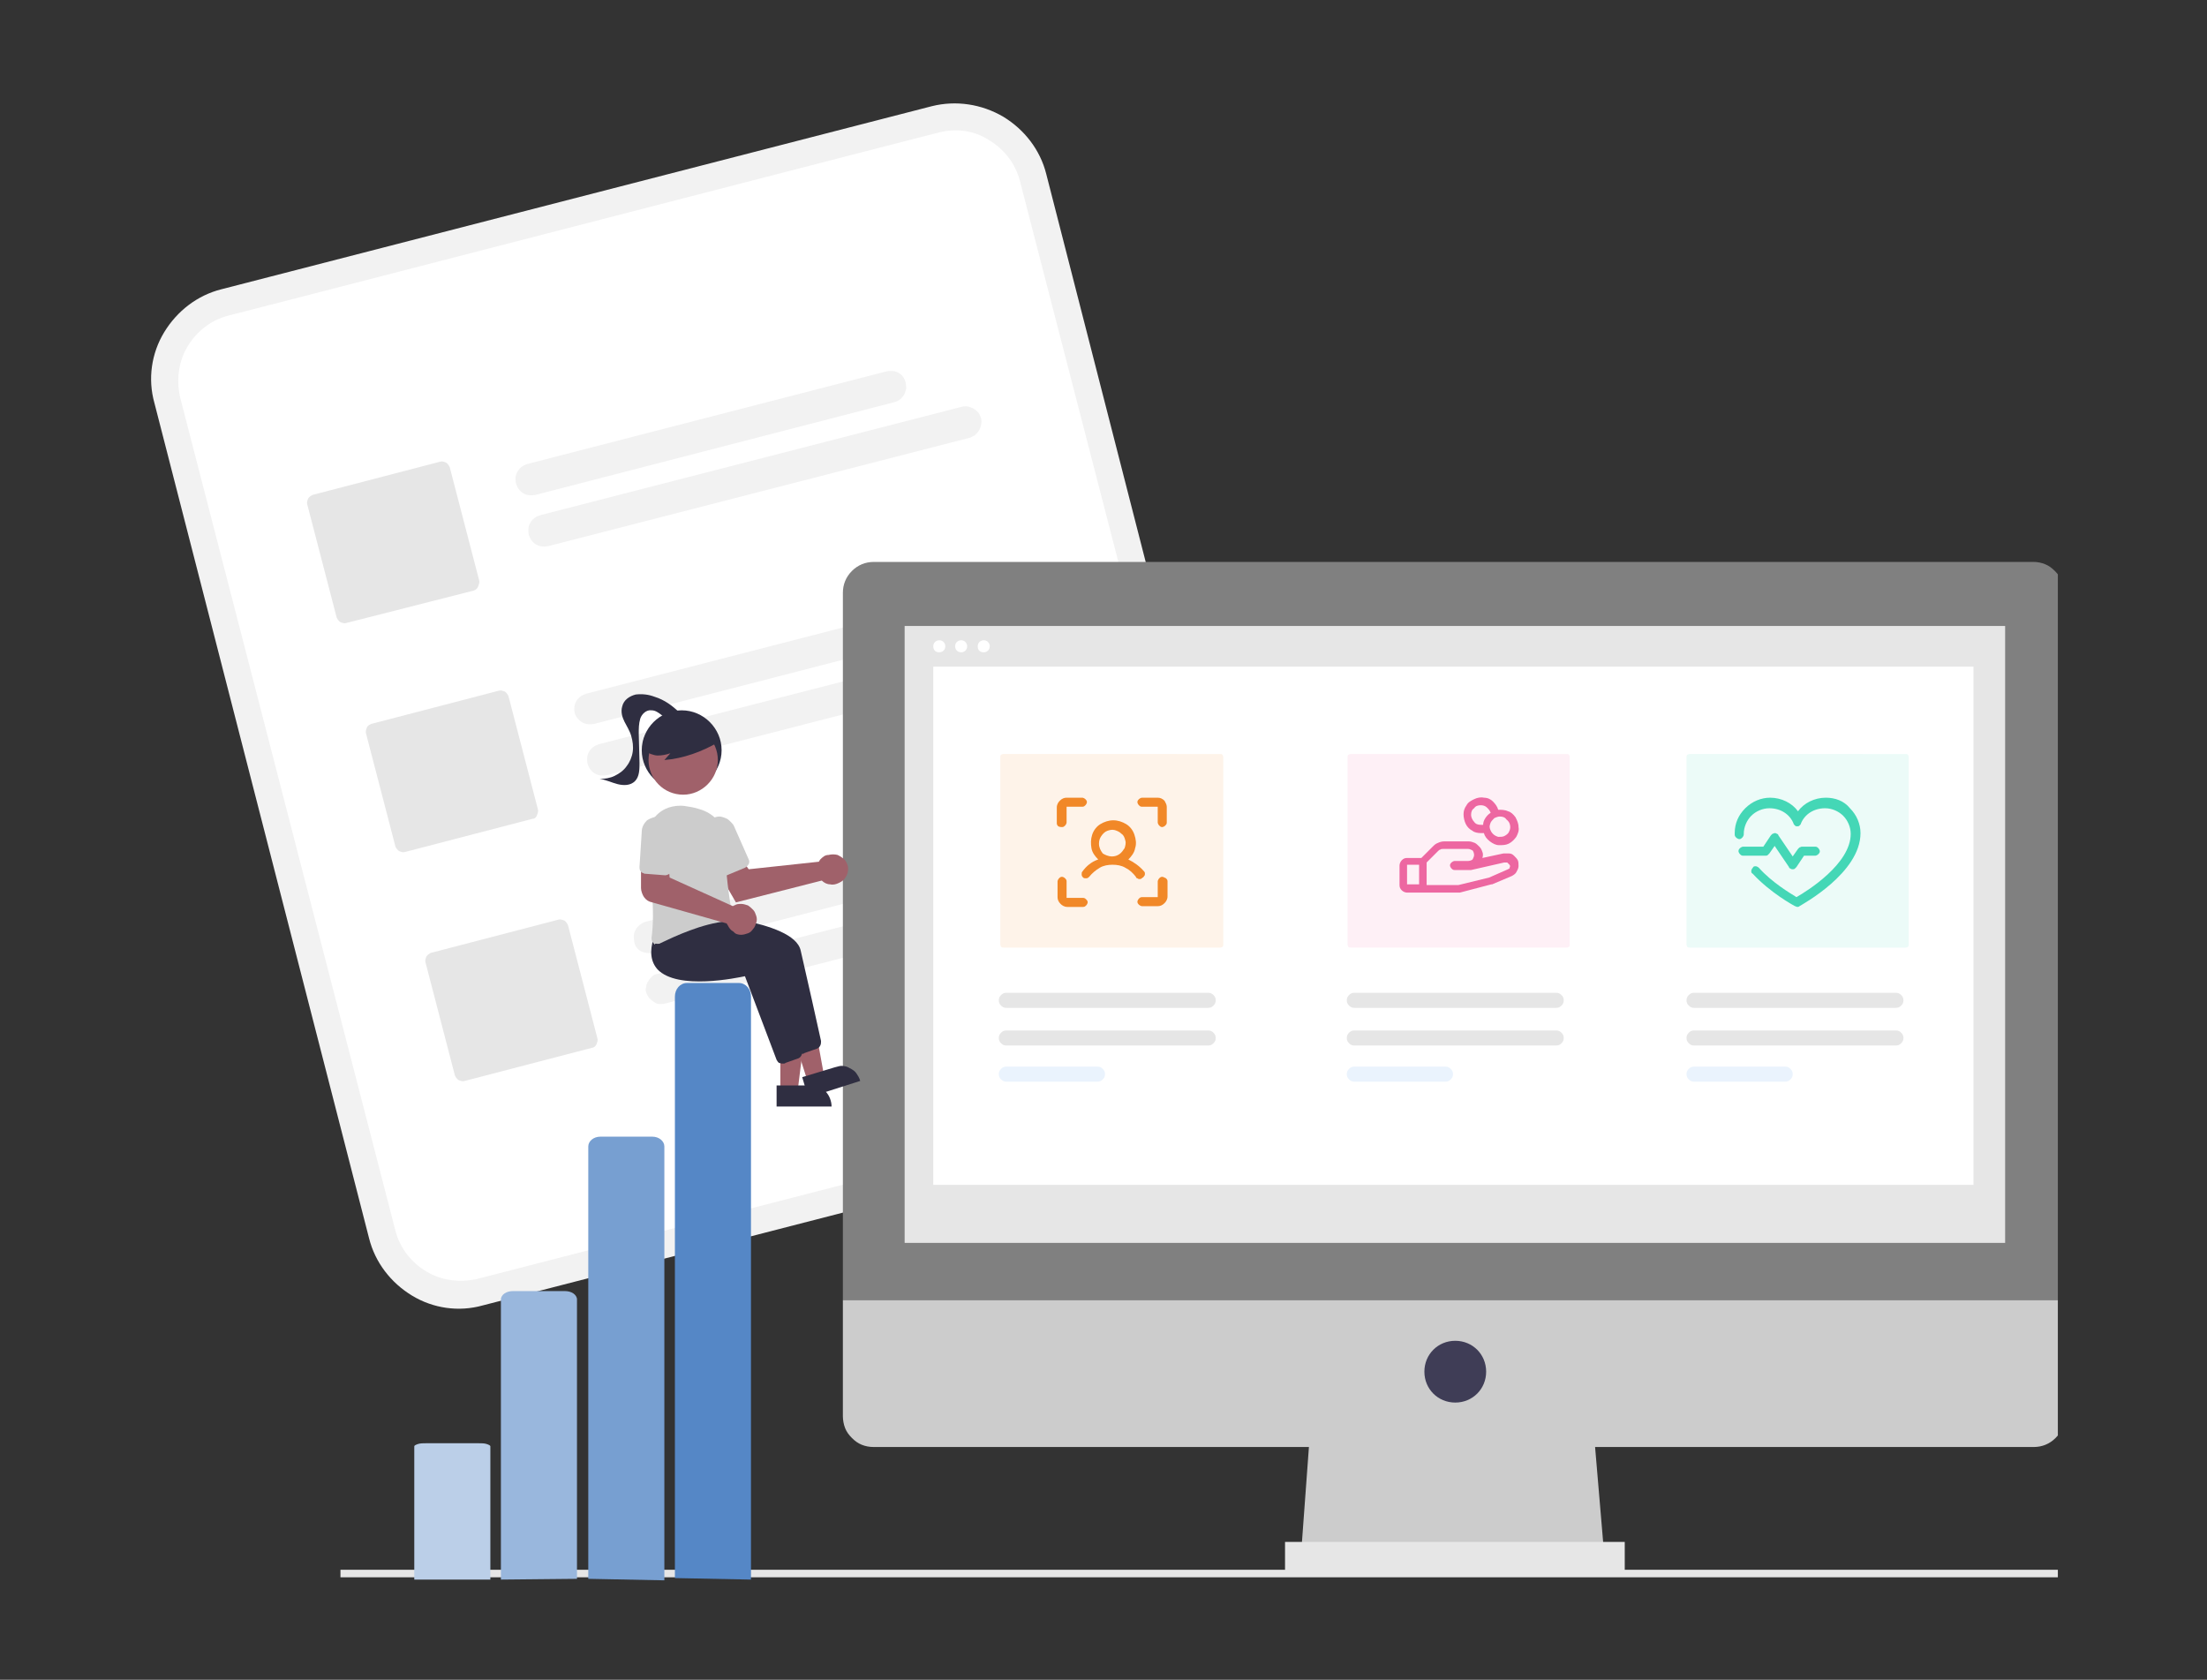 <?xml version="1.0" encoding="utf-8"?>
<!-- Generator: Adobe Illustrator 28.0.0, SVG Export Plug-In . SVG Version: 6.00 Build 0)  -->
<svg version="1.1" id="Calque_1" xmlns="http://www.w3.org/2000/svg" xmlns:xlink="http://www.w3.org/1999/xlink" x="0px" y="0px"
	 viewBox="0 0 293 223" style="enable-background:new 0 0 293 223;" xml:space="preserve">
<rect x="0" y="0" width="293" height="223" fill="#333333" stroke="none"/>
<style type="text/css">
	.st0{clip-path:url(#SVGID_00000090974853123000483170000015641247558168219523_);}
	.st1{fill:#F2F2F2;}
	.st2{fill:#FFFFFF;}
	.st3{fill:#E6E6E6;}
	.st4{display:none;}
	.st5{display:inline;fill:#F2F2F2;}
	.st6{display:inline;fill:#E6E6E6;}
	.st7{display:inline;fill:#FFFFFF;}
	.st8{display:inline;fill:#CCCCCC;}
	.st9{display:inline;fill:#F18828;}
	.st10{display:inline;fill:#A0616A;}
	.st11{display:inline;fill:#3F3D56;}
	.st12{display:inline;fill:#2F2E41;}
	.st13{display:inline;fill:#FFB8B8;}
	.st14{fill:#CCCCCC;}
	.st15{fill:#808080;}
	.st16{fill:#3F3D56;}
	.st17{fill:#EAF3FD;}
	.st18{fill:#FEF3E9;}
	.st19{fill:#F18828;}
	.st20{fill:#FEF0F6;}
	.st21{fill:#ED67A1;}
	.st22{fill:#ECFBF8;}
	.st23{fill:#44D7B6;}
	.st24{fill:#BBCFE8;}
	.st25{fill:#99B7DD;}
	.st26{fill:#5587C6;}
	.st27{fill:#779FD1;}
	.st28{fill:#2F2E41;}
	.st29{fill:#A0616A;}
</style>
<g>
	<defs>
		<rect id="SVGID_1_" x="20.1" y="13.7" width="253.1" height="196.1"/>
	</defs>
	<clipPath id="SVGID_00000156545874564546747660000005597404354810107579_">
		<use xlink:href="#SVGID_1_"  style="overflow:visible;"/>
	</clipPath>
	<g style="clip-path:url(#SVGID_00000156545874564546747660000005597404354810107579_);">
		<g>
			<path class="st1" d="M123.7,14.1l-6.6,1.7L36,36.7l-6.6,1.7c-3.2,0.8-5.9,2.9-7.6,5.7c-1.7,2.8-2.2,6.2-1.3,9.4L49,164.4
				c0.8,3.2,2.9,5.9,5.7,7.6c2.8,1.7,6.2,2.2,9.4,1.3l0,0l94.3-24.3l0,0c3.2-0.8,5.9-2.9,7.6-5.7c1.7-2.8,2.2-6.2,1.3-9.4
				L138.9,23.1c-0.8-3.2-2.9-5.9-5.7-7.6C130.3,13.8,126.9,13.3,123.7,14.1z"/>
			<path class="st2" d="M124.6,17.6l-7.8,2L38.1,39.9l-7.8,2C28,42.5,26.1,44,24.9,46c-1.2,2-1.5,4.4-1,6.7l28.6,110.7
				c0.6,2.3,2.1,4.2,4.1,5.4c2,1.2,4.4,1.5,6.7,1l0,0l94.3-24.3l0,0c2.3-0.6,4.2-2.1,5.4-4.1c1.2-2,1.5-4.4,1-6.7L135.4,24
				c-0.6-2.3-2.1-4.2-4.1-5.4C129.3,17.3,126.9,17,124.6,17.6z"/>
			<path class="st1" d="M118.7,53.4L71.1,65.7c-0.5,0.1-1.1,0.1-1.6-0.2c-0.5-0.3-0.8-0.7-1-1.3c-0.1-0.5-0.1-1.1,0.2-1.6
				c0.3-0.5,0.7-0.8,1.3-1l47.7-12.3c0.5-0.1,1.1-0.1,1.6,0.2c0.4,0.2,0.6,0.5,0.8,0.9c0.2,0.4,0.2,0.8,0.2,1.2
				c-0.1,0.4-0.2,0.8-0.5,1.1C119.5,53.1,119.1,53.3,118.7,53.4z M128.8,58.1l-56,14.4c-0.5,0.1-1.1,0.1-1.6-0.2
				c-0.5-0.3-0.8-0.7-1-1.3c-0.1-0.5-0.1-1.1,0.2-1.6c0.3-0.5,0.7-0.8,1.3-1l56-14.4c0.4-0.1,0.8-0.1,1.2,0.1c0.4,0.1,0.7,0.4,1,0.7
				c0.2,0.3,0.4,0.7,0.4,1.1c0,0.4-0.1,0.8-0.3,1.2c-0.1,0.2-0.3,0.4-0.5,0.6C129.3,57.9,129,58,128.8,58.1z M126.6,83.8L78.9,96.1
				c-0.5,0.1-1.1,0.1-1.6-0.2c-0.2-0.1-0.4-0.3-0.6-0.5c-0.2-0.2-0.3-0.5-0.4-0.7c-0.1-0.5-0.1-1.1,0.2-1.6c0.3-0.5,0.7-0.8,1.3-1
				l47.7-12.3c0.5-0.1,1.1-0.1,1.6,0.2c0.2,0.1,0.4,0.3,0.6,0.5c0.2,0.2,0.3,0.5,0.4,0.7c0.1,0.5,0.1,1.1-0.2,1.6
				C127.6,83.3,127.1,83.7,126.6,83.8z M136.6,88.5l-56,14.4c-0.5,0.1-1.1,0.1-1.6-0.2c-0.5-0.3-0.8-0.7-1-1.3
				c-0.1-0.5-0.1-1.1,0.2-1.6c0.3-0.5,0.7-0.8,1.3-1l56-14.4c0.3-0.1,0.5-0.1,0.8,0c0.3,0,0.5,0.1,0.8,0.3c0.2,0.1,0.4,0.3,0.6,0.5
				c0.2,0.2,0.3,0.5,0.4,0.7c0.1,0.5,0.1,1.1-0.2,1.6C137.6,88,137.1,88.3,136.6,88.5z M134.4,114.2l-47.7,12.3
				c-0.5,0.1-1.1,0-1.6-0.2c-0.5-0.3-0.8-0.7-0.9-1.3s-0.1-1.1,0.2-1.6c0.3-0.5,0.7-0.8,1.2-1l47.7-12.3c0.3-0.1,0.5-0.1,0.8,0
				c0.3,0,0.5,0.1,0.8,0.3c0.2,0.1,0.4,0.3,0.6,0.5c0.2,0.2,0.3,0.5,0.4,0.7c0.1,0.3,0.1,0.5,0,0.8c0,0.3-0.1,0.5-0.3,0.8
				c-0.1,0.2-0.3,0.4-0.5,0.6C134.9,114,134.7,114.1,134.4,114.2z M144.4,118.8l-56,14.4c-0.3,0.1-0.5,0.1-0.8,0.1
				c-0.3,0-0.5-0.1-0.8-0.3c-0.2-0.1-0.4-0.3-0.6-0.5c-0.2-0.2-0.3-0.5-0.4-0.7c-0.1-0.3-0.1-0.5,0-0.8c0-0.3,0.1-0.5,0.3-0.8
				c0.1-0.2,0.3-0.4,0.5-0.6c0.2-0.2,0.5-0.3,0.7-0.3l56-14.4c0.5-0.1,1.1-0.1,1.6,0.2c0.5,0.3,0.8,0.7,1,1.3c0.1,0.3,0.1,0.5,0,0.8
				c0,0.3-0.1,0.5-0.3,0.8c-0.1,0.2-0.3,0.4-0.5,0.6C145,118.7,144.7,118.8,144.4,118.8z"/>
			<path class="st3" d="M62.9,78.4L46,82.7c-0.3,0.1-0.5,0-0.8-0.1c-0.2-0.1-0.4-0.4-0.5-0.6l-3.9-15c-0.1-0.3,0-0.5,0.1-0.8
				c0.1-0.2,0.4-0.4,0.6-0.5l16.9-4.4c0.3-0.1,0.5,0,0.8,0.1c0.2,0.1,0.4,0.4,0.5,0.6l3.9,15c0.1,0.3,0,0.5-0.1,0.8
				C63.4,78.1,63.2,78.3,62.9,78.4z M70.7,108.7l-16.9,4.4c-0.3,0.1-0.5,0-0.8-0.1c-0.2-0.1-0.4-0.4-0.5-0.6l-3.9-15
				c-0.1-0.3,0-0.5,0.1-0.8s0.4-0.4,0.6-0.5l16.9-4.4c0.3-0.1,0.5,0,0.8,0.1c0.2,0.1,0.4,0.4,0.5,0.6l3.9,15c0.1,0.3,0,0.5-0.1,0.8
				C71.2,108.5,71,108.7,70.7,108.7z M78.6,139.1l-16.9,4.4c-0.3,0.1-0.5,0-0.8-0.1c-0.2-0.1-0.4-0.4-0.5-0.6l-3.9-15
				c-0.1-0.3,0-0.5,0.1-0.8c0.1-0.2,0.4-0.4,0.6-0.5l16.9-4.4c0.3-0.1,0.5,0,0.8,0.1c0.2,0.1,0.4,0.4,0.5,0.6l3.9,15
				c0.1,0.3,0,0.5-0.1,0.8C79.1,138.9,78.8,139.1,78.6,139.1z"/>
		</g>
		<g class="st4">
			<path class="st5" d="M234.2,82.2c-1,11-3.8,22.6-8.3,33.8c-5.5,13.9-13.1,26.1-21.8,35.3l-0.5-0.4c8.7-9.2,16.2-21.3,21.7-35.1
				c5-12.5,7.9-25.4,8.6-37.5l0.6,0.1C234.4,79.6,234.3,80.9,234.2,82.2z M238.2,146.1c-12.3,19.6-27.2,33.5-42,39.3l-0.3-0.5
				c14.7-5.8,29.5-19.7,41.7-39.1L238.2,146.1z"/>
			<path class="st5" d="M233.9,95.9c-1,11-3.8,22.6-8.3,33.8c-5.5,13.9-13.1,26.1-21.8,35.3l-0.5-0.4c8.7-9.2,16.2-21.3,21.7-35.1
				c5-12.5,7.9-25.4,8.6-37.5l0.6,0.1C234.1,93.3,234,94.6,233.9,95.9z"/>
			<path class="st6" d="M95.9,124.1h-8.1c-0.3,0-0.5-0.1-0.7-0.2c-0.2-0.2-0.3-0.4-0.4-0.6c0-0.2,0-0.3,0-0.5
				c0.8-3.4,0.7-6.9-0.1-10.3c-0.1-0.2,0-0.5,0-0.7c0.1-0.2,0.2-0.4,0.4-0.5c4.1-3,7.4-2.9,9.7,0.3c0.1,0.1,0.2,0.3,0.2,0.5
				c0.6,3.7,0.6,7.4,0.1,11.1c0,0.3-0.2,0.5-0.4,0.7C96.5,124,96.2,124.1,95.9,124.1z"/>
			<path class="st7" d="M93.4,116.1h-2.8c-0.2,0-0.3-0.1-0.4-0.2c-0.1-0.1-0.2-0.3-0.2-0.4c0-0.2,0.1-0.3,0.2-0.4
				c0.1-0.1,0.3-0.2,0.4-0.2h2.8c0.1,0,0.2,0,0.2,0c0.1,0,0.1,0.1,0.2,0.1c0.1,0.1,0.1,0.1,0.1,0.2c0,0.1,0,0.1,0,0.2
				c0,0.2-0.1,0.3-0.2,0.4C93.7,116,93.6,116.1,93.4,116.1z M93.4,118.1h-2.8c-0.1,0-0.2,0-0.2,0c-0.1,0-0.1-0.1-0.2-0.1
				s-0.1-0.1-0.1-0.2c0-0.1,0-0.1,0-0.2c0-0.1,0-0.2,0-0.2s0.1-0.1,0.1-0.2c0.1-0.1,0.1-0.1,0.2-0.1c0.1,0,0.1,0,0.2,0h2.8
				c0.1,0,0.2,0,0.3,0.1c0.1,0.1,0.2,0.2,0.2,0.3c0,0.1,0.1,0.2,0,0.3c0,0.1-0.1,0.2-0.2,0.3c-0.1,0.1-0.1,0.1-0.2,0.1
				S93.5,118.1,93.4,118.1z M93.4,120.1h-2.8c-0.1,0-0.2,0-0.2,0c-0.1,0-0.1-0.1-0.2-0.1c-0.1-0.1-0.1-0.1-0.1-0.2s0-0.1,0-0.2
				c0-0.1,0-0.2,0-0.2c0-0.1,0.1-0.1,0.1-0.2c0.1-0.1,0.1-0.1,0.2-0.1c0.1,0,0.1,0,0.2,0h2.8c0.1,0,0.2,0,0.2,0s0.1,0.1,0.2,0.1
				c0.1,0.1,0.1,0.1,0.1,0.2c0,0.1,0,0.1,0,0.2c0,0.2-0.1,0.3-0.2,0.4C93.7,120.1,93.6,120.1,93.4,120.1z"/>
			<path class="st6" d="M242.5,160.1h-8.1c-0.2,0-0.3,0-0.5-0.1c-0.2-0.1-0.3-0.2-0.4-0.3c-0.1-0.1-0.2-0.3-0.2-0.4
				c0-0.2,0-0.3,0-0.5c0.8-3.4,0.7-6.9-0.1-10.3c-0.1-0.2,0-0.5,0-0.7s0.2-0.4,0.4-0.5c4.1-3,7.4-2.9,9.7,0.3
				c0.1,0.1,0.2,0.3,0.2,0.5c0.6,3.7,0.6,7.4,0.1,11.1c0,0.3-0.2,0.5-0.4,0.7C243,160,242.7,160.1,242.5,160.1z"/>
			<path class="st7" d="M240,152.1h-2.8c-0.2,0-0.3-0.1-0.4-0.2c-0.1-0.1-0.2-0.3-0.2-0.4s0.1-0.3,0.2-0.4c0.1-0.1,0.3-0.2,0.4-0.2
				h2.8c0.2,0,0.3,0.1,0.4,0.2c0.1,0.1,0.2,0.3,0.2,0.4c0,0.2-0.1,0.3-0.2,0.4C240.3,152,240.1,152.1,240,152.1z M240,154.1h-2.8
				c-0.2,0-0.3-0.1-0.4-0.2c-0.1-0.1-0.2-0.3-0.2-0.4s0.1-0.3,0.2-0.4c0.1-0.1,0.3-0.2,0.4-0.2h2.8c0.2,0,0.3,0.1,0.4,0.2
				c0.1,0.1,0.2,0.3,0.2,0.4s-0.1,0.3-0.2,0.4C240.3,154,240.1,154.1,240,154.1z M240,156.1h-2.8c-0.1,0-0.2,0-0.3-0.1
				c-0.1-0.1-0.2-0.2-0.2-0.3c0-0.1-0.1-0.2,0-0.3c0-0.1,0.1-0.2,0.2-0.3c0.1-0.1,0.3-0.2,0.4-0.2h2.8c0.2,0,0.3,0.1,0.4,0.2
				c0.1,0.1,0.2,0.3,0.2,0.4s-0.1,0.3-0.2,0.4C240.3,156,240.1,156.1,240,156.1z"/>
			<path class="st8" d="M273,209.4c0,0.1,0,0.2-0.1,0.2c0,0-0.1,0.1-0.1,0.1c0,0-0.1,0-0.1,0H80.9c0,0-0.1,0-0.1,0
				c0,0-0.1,0-0.1-0.1c0,0-0.1-0.1-0.1-0.1c0,0,0-0.1,0-0.1c0-0.1,0-0.2,0.1-0.2c0.1-0.1,0.1-0.1,0.2-0.1h191.7c0,0,0.1,0,0.1,0
				c0,0,0.1,0,0.1,0.1C272.9,209.3,273,209.4,273,209.4z"/>
			<path class="st5" d="M131.2,191l-0.5-7c-3.3-1.6-6.9-2.5-10.6-2.4c5.2,4,4.8,12,8.4,17.5c1.1,1.7,2.6,3.1,4.4,4.2
				c1.8,1,3.7,1.7,5.8,1.9l4.3,2.5c0.5-3.3,0.3-6.6-0.6-9.8c-0.9-3.2-2.5-6.1-4.7-8.6c-1.2-1.4-2.6-2.6-4.2-3.7
				C132.5,188.3,131.2,191,131.2,191z M222.4,192l0.5-7c3.3-1.6,6.9-2.5,10.6-2.4c-5.2,4-4.8,12-8.4,17.5c-1.1,1.7-2.6,3.1-4.4,4.2
				c-1.8,1-3.7,1.7-5.8,1.9l-4.3,2.5c-0.5-3.3-0.3-6.6,0.6-9.8c0.9-3.2,2.5-6.1,4.7-8.6c1.2-1.4,2.6-2.6,4.1-3.6
				C221.1,189.3,222.4,192,222.4,192z"/>
			<path class="st9" d="M174.5,113.1c2.7,0,4.8-2.2,4.8-4.8c0-2.7-2.2-4.8-4.8-4.8c-2.7,0-4.8,2.2-4.8,4.8
				C169.7,110.9,171.9,113.1,174.5,113.1z"/>
			<path class="st7" d="M177,106.2c-0.1-0.1-0.2-0.1-0.3-0.1s-0.2,0-0.3,0.1c-1,0.8-1.9,1.8-2.7,2.8l-0.6-1.1
				c-0.2-0.4-0.9-0.1-0.7,0.4l0.9,1.7c0,0.1,0.1,0.1,0.1,0.1c0.1,0,0.1,0.1,0.2,0.1c0.1,0,0.1,0,0.2-0.1c0.1,0,0.1-0.1,0.1-0.1
				c0.8-1.2,1.9-2.3,3-3.2c0.1-0.1,0.1-0.2,0.1-0.3C177.1,106.4,177.1,106.3,177,106.2z"/>
			<path class="st10" d="M153,121.9l-7.3-11.4l8.4-4.5l2.2,8.7l15.6,8.4c0.6-0.2,1.3-0.3,1.9-0.1c0.6,0.2,1.2,0.5,1.7,1
				c0.4,0.5,0.8,1.1,0.9,1.7c0.1,0.6,0,1.3-0.2,1.9c-0.3,0.6-0.7,1.1-1.2,1.5c-0.5,0.4-1.2,0.6-1.8,0.6c-0.7,0-1.3-0.2-1.8-0.5
				c-0.6-0.3-1-0.8-1.3-1.4L153,121.9z"/>
			<path class="st11" d="M140.4,96.8c-2.3,3.4,5.8,15.5,5.8,15.5c0.4-0.9,4.2,8.7,4.8,8.1c1.8-1.6,4.6-6.1,6.2-6.3
				c0.9-0.1-2.1-6.5-2.1-6.5s-1.4-3.7-3.2-8.5c-0.5-1.4-1.3-2.6-2.4-3.5c-1.1-1-2.4-1.6-3.8-1.9C145.7,93.8,142.7,93.5,140.4,96.8z"
				/>
			<path class="st10" d="M140.5,206h3.4l1.6-13.3h-5.1L140.5,206z"/>
			<path class="st12" d="M139.6,204.9h1l3.8-1.5l2,1.5l0,0c1.1,0,2.2,0.5,3.1,1.3c0.8,0.8,1.3,1.9,1.3,3.1v0.1l-11.1,0V204.9z"/>
			<path class="st10" d="M156.5,206h3.4l1.6-13.3h-5.1L156.5,206z"/>
			<path class="st12" d="M155.7,204.9h1l3.8-1.5l2,1.5l0,0c1.1,0,2.2,0.5,3.1,1.3s1.3,1.9,1.3,3.1v0.1h-11.1V204.9z M158,133.2
				l-22.4,0.6c-4.3,2.3-4.3,7.3-2.9,13.3c0,0-0.5,3.5,0.5,4.5c0.9,0.9,1.4,0.9,0.9,2.6c-0.5,1.6,2,4.3,1.7,4.6c-0.3,0.3-1,2-1,2
				l2.4,13.4c0,0,1.7,23.3,2.1,23.8c0.5,0.5,0.9,0,0.5,1.2c-0.5,1.2-0.9,0.7-0.5,1.2c0.4,0.5,0.8,0.9,1.2,1.4h5.7
				c0,0,0.4-2.4,0.4-2.6c0-0.2,0.5-1.6,0.5-1.9c0-0.2-0.4-0.7-0.4-0.7c-0.1-0.5-0.2-1-0.3-1.5c0-0.5-1.4-18.6-1.4-18.6l2.8-23.6
				l6.8,23.1c0,0,0,20.3,0.5,20.7c0.5,0.5,0.5,0.2,0.2,1.2c-0.2,0.9-1.2,0.7-0.5,1.4c0.7,0.7,0.9-0.5,0.7,0.7l-0.2,1.2l7.1,0.1
				c0,0,0.9-2,0.5-2.7c-0.5-0.7-0.4-0.5,0.1-1.7c0.6-1.2,0.8-1.4,0.6-1.6c-0.2-0.2-0.2-1.5-0.2-1.5l-1.2-22.6c0,0-0.2-23.8-0.2-24.5
				c0-0.4,0-0.7,0.2-1.1v-1l-0.9-3.4L158,133.2z"/>
			<path class="st10" d="M144.5,86.6c3.8,0,7-3.1,7-7c0-3.9-3.1-7-7-7c-3.9,0-7,3.1-7,7C137.6,83.5,140.7,86.6,144.5,86.6z"/>
			<path class="st11" d="M148,91.2c1.5,0.9,2.4,2.5,2.9,4.2c1,3.1,1.5,6.3,1.7,9.5l0.5,9.7l6.7,20.6c-5.8,4.9-27.8,1.1-27.8,1.1
				s-0.7-0.2,0-0.9c0.7-0.7,1.3-0.1,0.7-0.8c-0.7-0.7-0.2,0.1,0-0.6c0.2-0.7,0-0.2-0.2-0.4c-0.2-0.2,1.7-2.2,1.7-2.2l-1.8-11.8
				l-2.2-23.8c2.7-3.4,8.1-5.4,8.1-5.4l1.4-2.5l7,0.6L148,91.2z"/>
			<path class="st12" d="M150.3,75.9c0.5,0.4,0.9,1,1.1,1.6c0.1-1.1,0.1-2.1,0-3.2c-0.1-0.7-0.6-0.9-1.2-1.1
				c-0.5-0.2-1.2-0.4-1.3-1.1c-2.2-2.1-6-2-8.6-1.3c-1.4,0.4-2.3,0.9-2.3,1.2l0,0.1l-0.1,0c-1.1,0.6-1.3,2.3-1.3,3.7
				c0,2.6,0.9,5.5,1.4,5.7c0,0,0,0,0,0c0.8-0.6,1.7,0,2.1,0.4c0.2-1.6,1-3.1,2.2-4.2c1.2-1.1,2.7-1.8,4.3-2c0.5-0.1,1.1-0.1,1.6-0.3
				c0.3-0.1,0.5-0.1,0.8-0.1C149.5,75.5,149.9,75.6,150.3,75.9z"/>
			<path class="st13" d="M193.6,138.8l13.4-13.6l3.5-10.9l-5.7-2.3c-2.8,2.8-5.7,11.5-5.7,11.5l-9.2,12.3c-0.1,0-0.1,0.1-0.2,0.1
				c-0.4,0.2-0.8,0.5-1.1,0.9c-0.3,0.4-0.4,0.8-0.5,1.3c-0.1,0.7,0.1,1.4,0.6,2c0.4,0.6,1.1,0.9,1.8,1c0.7,0.1,1.4-0.1,2-0.5
				C193.1,140.1,193.5,139.5,193.6,138.8z"/>
			<path class="st9" d="M203.3,113.2l7.2,2.1l0,0c2.6-0.5,4.7-4.9,6-8.5c0.4-1.2,0.4-2.5-0.1-3.6c-0.5-1.2-1.4-2.1-2.6-2.6
				c-0.9-0.4-1.8-0.5-2.7-0.3s-1.8,0.5-2.5,1.1l-3.6,3.1L203.3,113.2z"/>
			<path class="st13" d="M197.1,205.6h-3.9l-1.8-14.9h5.7L197.1,205.6z"/>
			<path class="st12" d="M198.1,204.3H197l-4.2-1.7l-2.3,1.7c-1.3,0-2.5,0.5-3.4,1.4s-1.4,2.1-1.4,3.4v0.2h12.5L198.1,204.3z"/>
			<path class="st13" d="M214.3,205.6h-3.9l-1.8-14.9h5.7L214.3,205.6z"/>
			<path class="st12" d="M215.3,204.3h-1.1l-4.2-1.7l-2.3,1.7c-1.3,0-2.5,0.5-3.4,1.4c-0.9,0.9-1.4,2.1-1.4,3.4v0.2h12.5
				L215.3,204.3z M220.2,141.3c0,0,0.5,5.4-0.7,10.6c-1.1,5.2-1.1,19.8-1.1,19.8l-2.5,28.5l-7.5-0.7l-2-47.6l-7.2,16l0.7,2.3
				l-0.9,0.6c0,0,0.7,4.4,0.2,4.4c-0.5,0-1.6,0.7-1.6,0.7l0.9,23.3l-7.7-0.2l-2.7-32.7l2.9-18.7l0.2-3.6l1,0l0.5-1.5l0.9-2.6
				L220.2,141.3z"/>
			<path class="st9" d="M220.6,142.5L220.6,142.5c2.2-3.1-1-10.3-1.5-11.3l2.1-0.7l-0.5-3.9l-0.2-1.8l1.6-1.6l0,0l0.9-7.9l1.3-5.2
				c0.5-2,0.5-4.1-0.1-6c-0.6-2-1.7-3.7-3.1-5.1l-3-2.9l-3.7-5.5h-5.9l-2,3.9c-2,0.5-3.7,1.6-5,3.2s-1.8,3.6-1.8,5.6l0.5,10.1
				l-1.8,12.6l0,2.3l-2,2.3l0.4,2.2l-1.6,0.7l-0.7,3.2c-0.3,0.4-2.2,2.9-2.2,3.5c0,0.1,0.1,0.2,0.2,0.3c1.3,0.9,8.3,2.6,11.4,1.4
				C207.2,140.4,220.4,142.4,220.6,142.5L220.6,142.5z"/>
			<path class="st13" d="M210.5,88.8c4.3,0,7.9-3.5,7.9-7.9c0-4.4-3.5-7.9-7.9-7.9c-4.4,0-7.9,3.5-7.9,7.9
				C202.6,85.2,206.1,88.8,210.5,88.8z"/>
			<path class="st12" d="M209.7,88.9c1.2,0,2.4-0.1,3.6-0.3c1.2-0.3,3.8-2.3,4.5-3.5c0.5-0.9,0.8-2.3,1-3.3c0.2-1.3,0.2-2.7-0.1-4
				c-0.3-1.3-0.9-2.5-1.7-3.6c-0.3-0.4-0.7-0.8-1.2-1c0,0-0.1,0-0.1,0c-0.7-0.2-1.4-0.6-1.9-1.1c-0.1-0.1-0.2-0.2-0.3-0.3
				c-0.6-0.5-1.2-0.8-1.9-0.9c-1.1-0.3-2.8,0.1-4.9,1c-1.1,0.5-2.2,0.3-3.1,0.2c-0.1,0-0.1,0-0.1,0c0,0-0.1,0-0.1,0.1
				c-0.4,0.4-0.9,0.6-1.4,0.6c-0.3,0-0.6,0.5-1,1.1c-0.1,0.1-0.2,0.3-0.3,0.4l0-0.2l-0.2,0.2c-0.3,0.3-0.5,0.7-0.6,1.1
				c-0.1,0.6,0,1.3,0.3,1.8c0.3,0.5,0.9,0.9,1.5,1.1c0.3,0.1,0.7,0.1,1,0.1c0.2,0,0.4,0,0.6,0.1c0.6,0.1,1.2,0.4,1.7,0.8
				s0.9,1,1.1,1.6c0.1,0.2,0.2,0.4,0.4,0.5c0.2,0.1,0.4,0.2,0.7,0.1c0.1,0,0.3-0.1,0.4-0.2c0.2-0.2,0.4-0.3,0.7-0.3
				c0.3-0.1,0.5,0,0.8,0c0.2,0.1,0.4,0.3,0.5,0.5c0.1,0.3,0.3,0.5,0.6,0.6c0.8,0.4,0.9,2.2,0.7,3.8c-0.2,1.5-0.8,2.6-1.3,2.6
				c-0.4,0.1-0.4,0.1-0.5,0.2l0,0.1l0,0.1C209.2,88.9,209.5,88.9,209.7,88.9z"/>
			<path class="st13" d="M203.2,114.1l-3.8-4.8c-3.9,1.1-10.7,7.2-10.7,7.2l-14.1,6.1c-0.5-0.1-1,0-1.4,0.1
				c-0.4,0.2-0.8,0.4-1.1,0.8c-0.3,0.4-0.5,0.8-0.6,1.3c-0.1,0.5,0,1,0.1,1.4c0.2,0.4,0.4,0.8,0.8,1.1c0.4,0.3,0.8,0.5,1.3,0.6
				c0.5,0.1,1,0,1.4-0.1c0.4-0.2,0.8-0.4,1.1-0.8l18.4-5.1L203.2,114.1z"/>
			<path class="st9" d="M202.3,115.2l6-6.7l0.3-4.7c0.1-0.9-0.1-1.9-0.6-2.7c-0.4-0.8-1.1-1.5-1.9-2c-1.1-0.6-2.4-0.8-3.6-0.5
				c-1.2,0.3-2.3,1-3,2.1c-2.1,3.2-4.4,7.5-3.2,9.9l0,0L202.3,115.2z"/>
			<path class="st6" d="M147.2,140.2l-15.5-8c-1.1-0.6-1.5-2.1-0.8-3.3l10.1-19.8c0.7-1.3,2.1-1.9,3.2-1.3l15.5,8
				c1.1,0.6,1.5,2.1,0.8,3.3l-10.1,19.8C149.7,140.2,148.3,140.8,147.2,140.2z"/>
			<path class="st7" d="M144.5,136.6l-10.6-5.4c-1-0.5-1.4-1.9-0.8-3.1l8.4-16.4c0.6-1.2,2-1.7,3-1.2l12.7,6.5
				c1,0.5,1.4,1.9,0.8,3.1l-4.6,8.9C150.8,134.3,149.2,138.9,144.5,136.6z"/>
			<path class="st9" d="M149.8,127.6l-9.3-4.8c-0.1-0.1-0.2-0.2-0.2-0.3c0-0.1,0-0.3,0-0.4c0.1-0.1,0.2-0.2,0.3-0.3
				c0.1-0.1,0.3-0.1,0.4,0l9.3,4.8c0.1,0.1,0.2,0.2,0.2,0.3c0,0.1,0,0.3,0,0.4s-0.2,0.2-0.3,0.3C150,127.6,149.9,127.6,149.8,127.6z
				 M141.5,125.9l-2.1-1.1c-0.1-0.1-0.2-0.2-0.2-0.3c0-0.1,0-0.3,0-0.4s0.2-0.2,0.3-0.3c0.1-0.1,0.3-0.1,0.4,0l2.1,1.1
				c0.1,0.1,0.2,0.1,0.2,0.2c0,0.1,0.1,0.2,0,0.3c0,0.1-0.1,0.2-0.1,0.3c-0.1,0.1-0.1,0.1-0.2,0.2C141.8,126,141.6,126,141.5,125.9z
				 M144.2,129.9l-5.9-3c-0.1-0.1-0.2-0.2-0.2-0.3c0-0.1,0-0.3,0-0.4s0.2-0.2,0.3-0.3c0.1-0.1,0.3-0.1,0.4,0l5.9,3
				c0.1,0.1,0.2,0.2,0.2,0.3c0,0.1,0,0.3,0,0.4c-0.1,0.1-0.2,0.2-0.3,0.3C144.5,129.9,144.4,129.9,144.2,129.9z M153.5,120.4
				l-9.3-4.8c-0.1-0.1-0.2-0.1-0.2-0.2c0-0.1-0.1-0.2,0-0.3c0-0.1,0.1-0.2,0.1-0.3c0.1-0.1,0.1-0.1,0.2-0.2c0.1-0.1,0.3-0.1,0.4,0
				l9.3,4.8c0.1,0.1,0.2,0.1,0.2,0.2c0,0.1,0.1,0.2,0,0.3c0,0.1-0.1,0.2-0.1,0.3c-0.1,0.1-0.1,0.1-0.2,0.2
				C153.7,120.4,153.6,120.4,153.5,120.4z M145.2,118.7l-2.1-1.1c-0.1-0.1-0.2-0.2-0.2-0.3c0-0.1,0-0.3,0-0.4
				c0.1-0.1,0.2-0.2,0.3-0.3c0.1-0.1,0.3-0.1,0.4,0l2.1,1.1c0.1,0.1,0.2,0.2,0.2,0.3c0,0.1,0,0.3,0,0.4s-0.2,0.2-0.3,0.3
				C145.5,118.7,145.3,118.7,145.2,118.7z M147.9,122.7l-5.9-3c-0.1-0.1-0.2-0.1-0.2-0.2c0-0.1-0.1-0.2,0-0.3c0-0.1,0.1-0.2,0.1-0.3
				c0.1-0.1,0.1-0.1,0.2-0.2c0.1-0.1,0.3-0.1,0.4,0l5.9,3c0.1,0.1,0.2,0.2,0.2,0.3c0,0.1,0,0.3,0,0.4s-0.2,0.2-0.3,0.3
				S148.1,122.7,147.9,122.7z"/>
			<path class="st10" d="M134.3,123l-3.5-13.1l9.4-1.8l-0.5,9l12.3,12.7c0.7,0,1.3,0.1,1.9,0.5c0.6,0.3,1,0.8,1.3,1.4
				c0.2,0.4,0.3,0.9,0.3,1.4c0,0.5-0.1,1-0.3,1.4c-0.2,0.4-0.5,0.8-0.9,1.2c-0.4,0.3-0.8,0.6-1.3,0.7c-0.5,0.1-1,0.2-1.4,0.1
				s-0.9-0.2-1.4-0.5c-0.4-0.3-0.8-0.6-1-1c-0.3-0.4-0.4-0.9-0.5-1.4L134.3,123z"/>
			<path class="st11" d="M129.9,95.3c-3.2,2.5,0.9,16.6,0.9,16.6c0.6-0.7,1.4,9.6,2.1,9.2c2.2-1,6.2-4.4,7.8-4.1
				c0.9,0.2,0-6.8,0-6.8s-0.2-4-0.5-9.1c-0.1-1.4-0.5-2.9-1.2-4.1c-0.8-1.2-1.8-2.3-3.1-3C135.8,94,133,92.8,129.9,95.3z"/>
			<path class="st6" d="M182.8,152l-8.5-4c-0.2-0.1-0.3-0.2-0.5-0.4c-0.1-0.2-0.2-0.3-0.3-0.5c0-0.2,0-0.4,0-0.6
				c0-0.2,0.1-0.4,0.2-0.5c2.5-3.1,4.1-6.8,4.9-10.7c0.1-0.3,0.2-0.6,0.5-0.8c0.2-0.2,0.5-0.3,0.8-0.3c4.3,0,7.6,1.6,9.6,4.7
				c0.1,0.2,0.2,0.3,0.2,0.5c0,0.2,0,0.4,0,0.6c-1.2,4.1-3,8-5.4,11.5c-0.2,0.3-0.4,0.5-0.7,0.5C183.4,152.1,183.1,152.1,182.8,152z
				"/>
			<path class="st7" d="M185.3,146.4l-6.5-3.1c-0.1,0-0.2-0.1-0.2-0.2c-0.1-0.1-0.1-0.1-0.1-0.2c0-0.1,0-0.2,0-0.3
				c0-0.1,0-0.2,0.1-0.3c0-0.1,0.1-0.2,0.2-0.2c0.1-0.1,0.1-0.1,0.2-0.1c0.1,0,0.2,0,0.3,0c0.1,0,0.2,0,0.3,0.1l6.5,3.1
				c0.1,0,0.2,0.1,0.2,0.2c0.1,0.1,0.1,0.1,0.1,0.2c0,0.1,0.1,0.3,0,0.4s-0.1,0.2-0.2,0.3c-0.1,0.1-0.2,0.1-0.4,0.2
				C185.6,146.4,185.4,146.4,185.3,146.4z M186.3,144.2l-6.5-3.1c-0.1,0-0.2-0.1-0.2-0.2c-0.1-0.1-0.1-0.1-0.1-0.2
				c0-0.1,0-0.2,0-0.3c0-0.1,0-0.2,0.1-0.3c0-0.1,0.1-0.2,0.2-0.2c0.1-0.1,0.1-0.1,0.2-0.1c0.1,0,0.2,0,0.3,0c0.1,0,0.2,0,0.3,0.1
				l6.5,3.1c0.1,0,0.2,0.1,0.2,0.2c0.1,0.1,0.1,0.1,0.1,0.2s0,0.2,0,0.3c0,0.1,0,0.2-0.1,0.3c-0.1,0.2-0.2,0.3-0.4,0.3
				C186.7,144.3,186.5,144.3,186.3,144.2z"/>
			<path class="st5" d="M177.7,77.3l-0.6,0.1c-2.7-10.6-7.9-17.9-15.1-21.2c-9.1-4.2-20.4-1.4-31.7,7.9c-11.4,9.3-21.5,24-28.4,41.4
				l-0.6-0.3c7-17.5,17.1-32.2,28.6-41.6c11.5-9.4,23-12.2,32.4-7.9C169.6,59.1,174.9,66.6,177.7,77.3z"/>
			<path class="st5" d="M111.1,91.1c-1.6,3.4-3.1,6.8-4.5,10.2c-7.9,19.9-12,40.3-11.6,58.9l-0.6-0.1c-0.3-18.7,3.7-39.1,11.7-59.1
				c1.4-3.5,2.9-6.9,4.5-10.3L111.1,91.1z"/>
			<path class="st5" d="M110.8,104.8c-1.6,3.4-3.1,6.8-4.5,10.2c-7.9,19.9-12,40.3-11.6,58.9l-0.6-0.1c-0.3-18.7,3.7-39.1,11.7-59.1
				c1.4-3.5,2.9-6.9,4.5-10.3L110.8,104.8z"/>
			<path class="st8" d="M94.1,109.8c0.7-1,0.3-2.5-0.9-3.3c-1.2-0.8-2.7-0.6-3.4,0.4c-0.7,1-0.3,2.5,0.9,3.3
				C91.9,111,93.4,110.8,94.1,109.8z M240.4,147.1c0.7-1,0.3-2.5-0.9-3.3c-1.2-0.8-2.7-0.6-3.4,0.4c-0.7,1-0.3,2.5,0.9,3.3
				C238.2,148.3,239.7,148.1,240.4,147.1z"/>
		</g>
		<path class="st3" d="M273.5,208.4H45.2v1h228.3V208.4z"/>
		<path class="st14" d="M213,206.7h-40.3L174,189h37.5L213,206.7z"/>
		<path class="st3" d="M215.7,204.7h-45.1v4.1h45.1V204.7z"/>
		<path class="st15" d="M270,74.6H116c-1.1,0-2.1,0.4-2.9,1.2c-0.8,0.8-1.2,1.8-1.2,2.9v93.9h162.1V78.7c0-0.5-0.1-1.1-0.3-1.6
			c-0.2-0.5-0.5-0.9-0.9-1.3c-0.4-0.4-0.8-0.7-1.3-0.9C271,74.7,270.5,74.6,270,74.6z"/>
		<path class="st14" d="M111.9,172.6v15.4c0,0.5,0.1,1.1,0.3,1.6c0.2,0.5,0.5,0.9,0.9,1.3c0.4,0.4,0.8,0.7,1.3,0.9
			c0.5,0.2,1,0.3,1.6,0.3h154c1.1,0,2.1-0.4,2.9-1.2c0.8-0.8,1.2-1.8,1.2-2.9v-15.4H111.9z"/>
		<path class="st3" d="M266.2,83.1H120.1v81.9h146.1V83.1z"/>
		<path class="st16" d="M193.2,186.2c2.3,0,4.1-1.8,4.1-4.1c0-2.3-1.8-4.1-4.1-4.1c-2.3,0-4.1,1.8-4.1,4.1
			C189.1,184.4,190.9,186.2,193.2,186.2z"/>
		<path class="st2" d="M124.7,86.6c0.4,0,0.8-0.3,0.8-0.8c0-0.4-0.3-0.8-0.8-0.8c-0.4,0-0.8,0.3-0.8,0.8
			C123.9,86.3,124.2,86.6,124.7,86.6z"/>
		<path class="st2" d="M127.6,86.6c0.4,0,0.8-0.3,0.8-0.8c0-0.4-0.3-0.8-0.8-0.8c-0.4,0-0.8,0.3-0.8,0.8
			C126.8,86.3,127.2,86.6,127.6,86.6z"/>
		<path class="st2" d="M130.6,86.6c0.4,0,0.8-0.3,0.8-0.8c0-0.4-0.3-0.8-0.8-0.8c-0.4,0-0.8,0.3-0.8,0.8
			C129.8,86.3,130.1,86.6,130.6,86.6z"/>
		<path class="st2" d="M262,88.5H123.9v68.8H262V88.5z"/>
		<path class="st3" d="M133.6,136.8c-0.3,0-0.5,0.1-0.7,0.3c-0.2,0.2-0.3,0.4-0.3,0.7c0,0.3,0.1,0.5,0.3,0.7
			c0.2,0.2,0.4,0.3,0.7,0.3h26.8c0.3,0,0.5-0.1,0.7-0.3c0.2-0.2,0.3-0.4,0.3-0.7c0-0.3-0.1-0.5-0.3-0.7c-0.2-0.2-0.4-0.3-0.7-0.3
			H133.6z"/>
		<path class="st17" d="M133.6,141.6c-0.3,0-0.5,0.1-0.7,0.3c-0.2,0.2-0.3,0.4-0.3,0.7c0,0.3,0.1,0.5,0.3,0.7
			c0.2,0.2,0.4,0.3,0.7,0.3h12.1c0.3,0,0.5-0.1,0.7-0.3c0.2-0.2,0.3-0.4,0.3-0.7c0-0.3-0.1-0.5-0.3-0.7c-0.2-0.2-0.4-0.3-0.7-0.3
			H133.6z"/>
		<path class="st3" d="M179.8,136.8c-0.3,0-0.5,0.1-0.7,0.3c-0.2,0.2-0.3,0.4-0.3,0.7c0,0.3,0.1,0.5,0.3,0.7
			c0.2,0.2,0.4,0.3,0.7,0.3h26.8c0.3,0,0.5-0.1,0.7-0.3c0.2-0.2,0.3-0.4,0.3-0.7c0-0.3-0.1-0.5-0.3-0.7c-0.2-0.2-0.4-0.3-0.7-0.3
			H179.8z"/>
		<path class="st17" d="M179.8,141.6c-0.3,0-0.5,0.1-0.7,0.3c-0.2,0.2-0.3,0.4-0.3,0.7c0,0.3,0.1,0.5,0.3,0.7
			c0.2,0.2,0.4,0.3,0.7,0.3h12.1c0.3,0,0.5-0.1,0.7-0.3c0.2-0.2,0.3-0.4,0.3-0.7c0-0.3-0.1-0.5-0.3-0.7c-0.2-0.2-0.4-0.3-0.7-0.3
			H179.8z"/>
		<path class="st3" d="M224.9,136.8c-0.3,0-0.5,0.1-0.7,0.3c-0.2,0.2-0.3,0.4-0.3,0.7c0,0.3,0.1,0.5,0.3,0.7
			c0.2,0.2,0.4,0.3,0.7,0.3h26.8c0.3,0,0.5-0.1,0.7-0.3c0.2-0.2,0.3-0.4,0.3-0.7c0-0.3-0.1-0.5-0.3-0.7c-0.2-0.2-0.4-0.3-0.7-0.3
			H224.9z"/>
		<path class="st3" d="M133.6,131.8c-0.3,0-0.5,0.1-0.7,0.3c-0.2,0.2-0.3,0.4-0.3,0.7c0,0.3,0.1,0.5,0.3,0.7
			c0.2,0.2,0.4,0.3,0.7,0.3h26.8c0.3,0,0.5-0.1,0.7-0.3c0.2-0.2,0.3-0.4,0.3-0.7c0-0.3-0.1-0.5-0.3-0.7c-0.2-0.2-0.4-0.3-0.7-0.3
			H133.6z"/>
		<path class="st3" d="M179.8,131.8c-0.3,0-0.5,0.1-0.7,0.3c-0.2,0.2-0.3,0.4-0.3,0.7c0,0.3,0.1,0.5,0.3,0.7
			c0.2,0.2,0.4,0.3,0.7,0.3h26.8c0.3,0,0.5-0.1,0.7-0.3c0.2-0.2,0.3-0.4,0.3-0.7c0-0.3-0.1-0.5-0.3-0.7c-0.2-0.2-0.4-0.3-0.7-0.3
			H179.8z"/>
		<path class="st3" d="M224.9,131.8c-0.3,0-0.5,0.1-0.7,0.3c-0.2,0.2-0.3,0.4-0.3,0.7c0,0.3,0.1,0.5,0.3,0.7
			c0.2,0.2,0.4,0.3,0.7,0.3h26.8c0.3,0,0.5-0.1,0.7-0.3c0.2-0.2,0.3-0.4,0.3-0.7c0-0.3-0.1-0.5-0.3-0.7c-0.2-0.2-0.4-0.3-0.7-0.3
			H224.9z"/>
		<path class="st17" d="M224.9,141.6c-0.3,0-0.5,0.1-0.7,0.3c-0.2,0.2-0.3,0.4-0.3,0.7c0,0.3,0.1,0.5,0.3,0.7
			c0.2,0.2,0.4,0.3,0.7,0.3H237c0.3,0,0.5-0.1,0.7-0.3c0.2-0.2,0.3-0.4,0.3-0.7c0-0.3-0.1-0.5-0.3-0.7c-0.2-0.2-0.4-0.3-0.7-0.3
			H224.9z"/>
		<path class="st18" d="M133.2,100.1c-0.1,0-0.3,0.1-0.3,0.1c-0.1,0.1-0.1,0.2-0.1,0.3v24.9c0,0.1,0.1,0.3,0.1,0.3
			c0.1,0.1,0.2,0.1,0.3,0.1H162c0.1,0,0.3-0.1,0.3-0.1c0.1-0.1,0.1-0.2,0.1-0.3v-24.9c0-0.1-0.1-0.3-0.1-0.3
			c-0.1-0.1-0.2-0.1-0.3-0.1H133.2z"/>
		<path class="st19" d="M154.9,107.1v2.1c0,0.2-0.1,0.3-0.2,0.4c-0.1,0.1-0.3,0.2-0.4,0.2c-0.2,0-0.3-0.1-0.4-0.2
			c-0.1-0.1-0.2-0.3-0.2-0.4v-2.1h-2.1c-0.2,0-0.3-0.1-0.4-0.2c-0.1-0.1-0.2-0.3-0.2-0.4c0-0.2,0.1-0.3,0.2-0.4
			c0.1-0.1,0.3-0.2,0.4-0.2h2.1c0.3,0,0.6,0.1,0.9,0.4C154.7,106.5,154.9,106.8,154.9,107.1z M154.3,116.4c-0.2,0-0.3,0.1-0.4,0.2
			c-0.1,0.1-0.2,0.3-0.2,0.4v2.1h-2.1c-0.2,0-0.3,0.1-0.4,0.2c-0.1,0.1-0.2,0.3-0.2,0.4c0,0.2,0.1,0.3,0.2,0.4
			c0.1,0.1,0.3,0.2,0.4,0.2h2.1c0.3,0,0.6-0.1,0.9-0.4c0.2-0.2,0.4-0.5,0.4-0.9V117c0-0.2-0.1-0.3-0.2-0.4
			C154.6,116.5,154.4,116.4,154.3,116.4z M143.7,119.2h-2.1V117c0-0.2-0.1-0.3-0.2-0.4c-0.1-0.1-0.3-0.2-0.4-0.2
			c-0.2,0-0.3,0.1-0.4,0.2c-0.1,0.1-0.2,0.3-0.2,0.4v2.1c0,0.3,0.1,0.6,0.4,0.9c0.2,0.2,0.5,0.4,0.9,0.4h2.1c0.2,0,0.3-0.1,0.4-0.2
			c0.1-0.1,0.2-0.3,0.2-0.4c0-0.2-0.1-0.3-0.2-0.4C144,119.2,143.9,119.2,143.7,119.2z M141,109.8c0.2,0,0.3-0.1,0.4-0.2
			c0.1-0.1,0.2-0.3,0.2-0.4v-2.1h2.1c0.2,0,0.3-0.1,0.4-0.2c0.1-0.1,0.2-0.3,0.2-0.4c0-0.2-0.1-0.3-0.2-0.4
			c-0.1-0.1-0.3-0.2-0.4-0.2h-2.1c-0.3,0-0.6,0.1-0.9,0.4c-0.2,0.2-0.4,0.5-0.4,0.9v2.1c0,0.2,0.1,0.3,0.2,0.4
			C140.7,109.8,140.9,109.8,141,109.8z M151.3,116.7c-0.1,0-0.2,0-0.3-0.1c-0.1,0-0.2-0.1-0.2-0.2c-0.4-0.5-0.8-0.9-1.4-1.2
			c-0.5-0.3-1.1-0.4-1.7-0.4s-1.2,0.1-1.7,0.4c-0.5,0.3-1,0.7-1.4,1.2c-0.1,0.1-0.2,0.2-0.4,0.2c-0.2,0-0.3,0-0.4-0.1
			c-0.1-0.1-0.2-0.2-0.2-0.4c0-0.2,0-0.3,0.1-0.4c0.5-0.7,1.2-1.3,2.1-1.6c-0.4-0.4-0.8-0.9-0.9-1.5c-0.1-0.6-0.1-1.2,0.1-1.8
			c0.2-0.6,0.6-1.1,1.1-1.4c0.5-0.3,1.1-0.5,1.7-0.5c0.6,0,1.2,0.2,1.7,0.5c0.5,0.3,0.9,0.8,1.1,1.4c0.2,0.6,0.3,1.2,0.1,1.8
			c-0.1,0.6-0.5,1.1-0.9,1.5c0.8,0.4,1.5,0.9,2.1,1.6c0.1,0.1,0.1,0.2,0.1,0.3c0,0.1,0,0.2-0.1,0.3c-0.1,0.1-0.1,0.2-0.2,0.2
			C151.5,116.7,151.4,116.7,151.3,116.7z M147.6,113.7c0.4,0,0.7-0.1,1-0.3c0.3-0.2,0.5-0.5,0.7-0.8c0.1-0.3,0.2-0.7,0.1-1
			c-0.1-0.4-0.2-0.7-0.5-0.9c-0.3-0.3-0.6-0.4-0.9-0.5c-0.4-0.1-0.7,0-1,0.1c-0.3,0.1-0.6,0.4-0.8,0.7c-0.2,0.3-0.3,0.6-0.3,1
			c0,0.5,0.2,0.9,0.5,1.3C146.7,113.5,147.2,113.7,147.6,113.7z"/>
		<path class="st20" d="M179.3,100.1c-0.1,0-0.3,0.1-0.3,0.1c-0.1,0.1-0.1,0.2-0.1,0.3v24.9c0,0.1,0.1,0.3,0.1,0.3
			c0.1,0.1,0.2,0.1,0.3,0.1H208c0.1,0,0.3-0.1,0.3-0.1c0.1-0.1,0.1-0.2,0.1-0.3v-24.9c0-0.1-0.1-0.3-0.1-0.3
			c-0.1-0.1-0.2-0.1-0.3-0.1H179.3z"/>
		<path class="st21" d="M201,113.6c-0.2-0.2-0.4-0.3-0.7-0.3c-0.2,0-0.5,0-0.7,0l-2.8,0.6c0.1-0.3,0.1-0.6,0-0.8
			c-0.1-0.3-0.2-0.5-0.4-0.7c-0.2-0.2-0.4-0.4-0.6-0.5c-0.3-0.1-0.5-0.2-0.8-0.2h-3.3c-0.3,0-0.6,0.1-0.8,0.2
			c-0.3,0.1-0.5,0.3-0.7,0.5l-1.5,1.5h-1.9c-0.3,0-0.5,0.1-0.7,0.3c-0.2,0.2-0.3,0.5-0.3,0.7v2.6c0,0.3,0.1,0.5,0.3,0.7
			c0.2,0.2,0.5,0.3,0.7,0.3h6.9c0,0,0.1,0,0.1,0l4.2-1.1c0,0,0.1,0,0.1,0l2.6-1.1l0,0c0.2-0.1,0.5-0.3,0.6-0.5s0.3-0.5,0.3-0.8
			c0-0.3,0-0.6-0.1-0.8C201.4,114,201.2,113.8,201,113.6L201,113.6z M186.8,114.8h1.6v2.6h-1.6V114.8z M200.2,115.4l-2.5,1.1l-4.1,1
			h-4.2v-3l1.5-1.5c0.1-0.1,0.2-0.2,0.3-0.2c0.1-0.1,0.3-0.1,0.4-0.1h3.3c0.2,0,0.4,0.1,0.6,0.2c0.1,0.1,0.2,0.4,0.2,0.6
			c0,0.2-0.1,0.4-0.2,0.6c-0.1,0.1-0.4,0.2-0.6,0.2h-1.8c-0.1,0-0.3,0.1-0.4,0.2c-0.1,0.1-0.2,0.2-0.2,0.4c0,0.1,0.1,0.3,0.2,0.4
			c0.1,0.1,0.2,0.2,0.4,0.2h2.1c0,0,0.1,0,0.1,0l4.4-1l0,0c0.1,0,0.3,0,0.4,0c0.1,0.1,0.2,0.2,0.3,0.3c0.1,0.1,0.1,0.3,0,0.4
			C200.5,115.2,200.4,115.3,200.2,115.4L200.2,115.4z M196.6,110.6c0.1,0,0.3,0,0.4,0c0.1,0.4,0.4,0.8,0.8,1.1
			c0.4,0.3,0.8,0.5,1.2,0.5c0.5,0,0.9,0,1.3-0.2c0.4-0.2,0.7-0.5,1-0.9c0.2-0.4,0.4-0.8,0.3-1.3c0-0.5-0.2-0.9-0.4-1.3
			c-0.3-0.4-0.6-0.7-1-0.8c-0.4-0.2-0.9-0.2-1.3-0.2c-0.1-0.4-0.4-0.8-0.7-1.1c-0.3-0.3-0.7-0.5-1.2-0.5c-0.4-0.1-0.9,0-1.3,0.2
			c-0.4,0.2-0.8,0.4-1,0.8c-0.3,0.4-0.4,0.8-0.4,1.2c0,0.4,0.1,0.9,0.3,1.3c0.2,0.4,0.5,0.7,0.9,0.9
			C195.7,110.5,196.2,110.6,196.6,110.6z M200.5,109.8c0,0.3-0.1,0.5-0.2,0.7c-0.1,0.2-0.4,0.4-0.6,0.5c-0.2,0.1-0.5,0.1-0.8,0.1
			c-0.3-0.1-0.5-0.2-0.7-0.4c-0.2-0.2-0.3-0.4-0.4-0.7c-0.1-0.3,0-0.5,0.1-0.8c0.1-0.2,0.3-0.4,0.5-0.6c0.2-0.1,0.5-0.2,0.7-0.2
			c0.4,0,0.7,0.1,0.9,0.4C200.4,109.1,200.5,109.5,200.5,109.8z M196.6,106.9c0.3,0,0.6,0.1,0.8,0.3c0.2,0.2,0.4,0.4,0.5,0.7
			c-0.3,0.2-0.5,0.4-0.7,0.7c-0.2,0.3-0.3,0.6-0.3,0.9c-0.1,0-0.2,0-0.3,0c-0.4,0-0.7-0.1-0.9-0.4c-0.2-0.2-0.4-0.6-0.4-0.9
			c0-0.4,0.1-0.7,0.4-0.9C195.9,107,196.2,106.9,196.6,106.9z"/>
		<path class="st22" d="M224.3,100.1c-0.1,0-0.3,0.1-0.3,0.1c-0.1,0.1-0.1,0.2-0.1,0.3v24.9c0,0.1,0.1,0.3,0.1,0.3
			c0.1,0.1,0.2,0.1,0.3,0.1H253c0.1,0,0.3-0.1,0.3-0.1c0.1-0.1,0.1-0.2,0.1-0.3v-24.9c0-0.1-0.1-0.3-0.1-0.3
			c-0.1-0.1-0.2-0.1-0.3-0.1H224.3z"/>
		<path class="st23" d="M234.4,113.6h-3c-0.2,0-0.3-0.1-0.4-0.2c-0.1-0.1-0.2-0.3-0.2-0.4c0-0.2,0.1-0.3,0.2-0.4
			c0.1-0.1,0.3-0.2,0.4-0.2h2.7l1-1.5c0.1-0.1,0.1-0.1,0.2-0.2c0.1,0,0.2-0.1,0.3-0.1s0.2,0,0.3,0.1c0.1,0,0.2,0.1,0.2,0.2l1.9,2.8
			l0.7-1c0.1-0.1,0.1-0.1,0.2-0.2c0.1,0,0.2-0.1,0.3-0.1h1.8c0.2,0,0.3,0.1,0.4,0.2c0.1,0.1,0.2,0.3,0.2,0.4c0,0.2-0.1,0.3-0.2,0.4
			c-0.1,0.1-0.3,0.2-0.4,0.2h-1.5l-1,1.5c-0.1,0.1-0.1,0.1-0.2,0.2s-0.2,0.1-0.3,0.1c-0.1,0-0.2,0-0.3-0.1c-0.1,0-0.2-0.1-0.2-0.2
			l-1.9-2.8l-0.7,1c-0.1,0.1-0.1,0.1-0.2,0.2C234.6,113.6,234.5,113.6,234.4,113.6z M242.4,105.9c-1.5,0-2.9,0.7-3.7,1.8
			c-0.8-1.1-2.2-1.8-3.7-1.8c-1.2,0-2.4,0.5-3.3,1.4c-0.9,0.9-1.4,2-1.4,3.3c0,0.1,0,0.1,0,0.2c0,0.2,0.1,0.3,0.2,0.4
			c0.1,0.1,0.3,0.2,0.4,0.2c0.2,0,0.3-0.1,0.4-0.2c0.1-0.1,0.2-0.3,0.2-0.4c0,0,0-0.1,0-0.1c0-0.9,0.4-1.8,1-2.4
			c0.6-0.6,1.5-1,2.4-1c1.5,0,2.7,0.8,3.2,2c0,0.1,0.1,0.2,0.2,0.3c0.1,0.1,0.2,0.1,0.3,0.1c0.1,0,0.2,0,0.3-0.1
			c0.1-0.1,0.2-0.2,0.2-0.3c0.5-1.2,1.7-2,3.2-2c0.9,0,1.8,0.4,2.4,1c0.6,0.6,1,1.5,1,2.4c0,4-5.8,7.6-7.2,8.4
			c-0.8-0.5-3.2-1.9-5-3.9c-0.1-0.1-0.3-0.2-0.4-0.2c-0.2,0-0.3,0-0.4,0.2c-0.1,0.1-0.2,0.3-0.2,0.4c0,0.2,0,0.3,0.2,0.4
			c2.3,2.5,5.4,4.2,5.6,4.3c0.1,0,0.2,0.1,0.3,0.1c0.1,0,0.2,0,0.3-0.1c0.3-0.2,8.1-4.4,8.1-9.7c0-1.2-0.5-2.4-1.4-3.3
			C244.8,106.3,243.6,105.9,242.4,105.9z"/>
		<path class="st24" d="M55,209.7V192c0-0.1,0.2-0.2,0.5-0.3c0.3-0.1,0.7-0.1,1.1-0.1h6.9c0.4,0,0.8,0,1.1,0.1
			c0.3,0.1,0.5,0.2,0.5,0.3v17.7L55,209.7z"/>
		<path class="st25" d="M66.5,209.7v-37.2c0-0.3,0.2-0.6,0.5-0.8c0.3-0.2,0.7-0.3,1.1-0.3H75c0.4,0,0.8,0.1,1.1,0.3
			c0.3,0.2,0.5,0.5,0.5,0.8v37.1L66.5,209.7z"/>
		<path class="st26" d="M89.6,209.5v-77.2c0-1,0.7-1.8,1.6-1.8h6.9c0.9,0,1.6,0.8,1.6,1.8v77.4L89.6,209.5z"/>
		<path class="st27" d="M78.1,209.6v-57.4c0-0.7,0.7-1.3,1.6-1.3h6.9c0.9,0,1.6,0.6,1.6,1.3v57.6L78.1,209.6z"/>
		<path class="st28" d="M90.5,104.9c-2.9,0-5.3-2.4-5.3-5.3s2.4-5.3,5.3-5.3s5.3,2.4,5.3,5.3S93.4,104.9,90.5,104.9z"/>
		<path class="st29" d="M103.6,144.8h2.3l1.1-8.9h-3.4V144.8z"/>
		<path class="st29" d="M107.2,143.5l2.2-0.7l-1.6-8.8l-3.3,1L107.2,143.5z"/>
		<path class="st28" d="M106.5,139.9c0.1,0,0.2,0,0.3-0.1l1.7-0.6c0.2-0.1,0.3-0.2,0.4-0.4c0.1-0.2,0.1-0.4,0.1-0.6
			c-0.4-1.9-1.9-8.5-2.7-12c-0.9-4.2-14.8-4.9-15.4-5l0,0l-1.6,2c-0.6,1.8-0.4,3.2,0.5,4.2c2.7,2.8,10.6,1.1,11.6,0.9l4.2,11.1
			c0.1,0.2,0.2,0.3,0.3,0.4C106.1,139.9,106.3,139.9,106.5,139.9L106.5,139.9z"/>
		<path class="st28" d="M104,141.2c0.1,0,0.2,0,0.3-0.1l1.7-0.6c0.2-0.1,0.3-0.2,0.4-0.4c0.1-0.2,0.1-0.4,0.1-0.6
			c-0.4-1.9-1.9-8.5-2.7-12c-0.9-4.2-14.8-4.9-15.4-5l0,0l-1.6,2c-0.6,1.8-0.4,3.2,0.5,4.2c2.7,2.8,10.6,1.1,11.6,0.9l4.2,11.1
			c0.1,0.2,0.2,0.3,0.3,0.4C103.7,141.2,103.8,141.2,104,141.2L104,141.2z"/>
		<path class="st29" d="M108.9,114.1c-0.1,0.1-0.1,0.2-0.2,0.3l-9.3,1l-1.3-1.8l-3,1.7l2.6,4.5l11.4-2.9c0.3,0.3,0.7,0.5,1.1,0.5
			c0.4,0.1,0.8,0,1.2-0.2c0.4-0.2,0.7-0.4,0.9-0.8c0.2-0.3,0.3-0.7,0.3-1.1c0-0.4-0.2-0.8-0.4-1.1c-0.3-0.3-0.6-0.5-1-0.7
			c-0.4-0.1-0.8-0.1-1.2,0C109.5,113.5,109.2,113.8,108.9,114.1L108.9,114.1z"/>
		<path class="st14" d="M87.3,125.3c0.1,0,0.3,0,0.4-0.1c1.9-0.9,5.5-2.6,8.8-2.9c0.1,0,0.2,0,0.3-0.1c0.1-0.1,0.2-0.1,0.3-0.2
			c0.1-0.1,0.1-0.2,0.1-0.3c0-0.1,0-0.2,0-0.3c-0.3-1.7-1-6-0.9-9.4c0-1.1-0.3-2.1-0.9-2.9c-0.6-0.8-1.5-1.4-2.6-1.7
			c-0.6-0.2-1.2-0.3-1.9-0.4c-0.7-0.1-1.5,0-2.1,0.2s-1.3,0.6-1.8,1.2c-0.5,0.5-0.9,1.2-1.1,1.9c-0.2,0.7-0.3,1.4-0.1,2.2
			c0.6,3.5,1.2,8.5,0.7,12c0,0.2,0,0.3,0.1,0.5c0.1,0.1,0.2,0.3,0.3,0.4C87,125.2,87.1,125.3,87.3,125.3z"/>
		<path class="st14" d="M96.2,116.3c0.1,0,0.2,0,0.3-0.1l2.4-1c0.2-0.1,0.4-0.3,0.5-0.5c0.1-0.2,0.1-0.4,0-0.6l-1.9-4.3
			c-0.1-0.3-0.3-0.5-0.5-0.7c-0.2-0.2-0.4-0.4-0.7-0.5c-0.3-0.1-0.5-0.2-0.8-0.2c-0.3,0-0.6,0.1-0.8,0.2c-0.3,0.1-0.5,0.3-0.7,0.5
			c-0.2,0.2-0.4,0.4-0.5,0.7c-0.1,0.3-0.2,0.5-0.2,0.8c0,0.3,0.1,0.6,0.2,0.8c0,0,0,0,0,0l1.9,4.3c0.1,0.2,0.2,0.3,0.3,0.4
			C95.9,116.2,96,116.3,96.2,116.3z"/>
		<path class="st29" d="M90.7,105.5c-2.6,0-4.6-2.1-4.6-4.6c0-2.6,2.1-4.6,4.6-4.6c2.6,0,4.6,2.1,4.6,4.6
			C95.3,103.4,93.2,105.5,90.7,105.5z"/>
		<path class="st28" d="M95.4,98.5c-2.2,1.3-4.7,2.2-7.2,2.4l0.8-0.9c-0.6,0.2-1.1,0.3-1.7,0.3c-0.3,0-0.6-0.1-0.9-0.2
			c-0.3-0.1-0.5-0.3-0.7-0.5c-0.1-0.2-0.2-0.5-0.3-0.8c0-0.3,0-0.6,0.1-0.8c0.2-0.5,0.6-1,1-1.3c0.8-0.6,1.8-1.1,2.8-1.3
			c1-0.2,2.1-0.1,3,0.2c0.7,0.2,1.3,0.6,1.7,1.1c0.4,0.5,1.3,1,1.1,1.7L95.4,98.5z"/>
		<path class="st28" d="M90.2,94.6c-0.9-0.9-2-1.7-3.3-2.1c-0.8-0.3-1.6-0.4-2.5-0.3c-0.8,0.2-1.6,0.7-1.8,1.6c-0.2,0.7,0,1.4,0.3,2
			c0.3,0.6,0.7,1.2,0.9,1.9c0.2,0.7,0.3,1.4,0.2,2.1c-0.1,0.7-0.4,1.4-0.8,1.9c-0.4,0.6-1,1-1.6,1.3c-0.6,0.3-1.3,0.4-2,0.4
			c0.8,0.1,1.6,0.5,2.4,0.7c0.8,0.2,1.7,0.2,2.3-0.4c0.6-0.6,0.6-1.6,0.6-2.4l-0.1-3.9c0-0.7,0-1.3,0.2-2c0.2-0.6,0.8-1.2,1.5-1.1
			c0.5,0,0.9,0.3,1.3,0.6c0.4,0.3,0.8,0.6,1.3,0.7c0.5,0,1.1-0.3,1-0.8"/>
		<path class="st29" d="M98.4,124.1c0.3,0,0.6-0.1,0.9-0.2c0.3-0.1,0.5-0.3,0.7-0.6c0.2-0.2,0.3-0.5,0.4-0.8s0.1-0.6,0-0.9
			c-0.1-0.3-0.2-0.6-0.4-0.8c-0.2-0.2-0.4-0.4-0.7-0.6c-0.3-0.1-0.6-0.2-0.9-0.2c-0.3,0-0.6,0-0.9,0.2c-0.1,0-0.2,0.1-0.2,0.1
			l-8.4-3.8l-0.2-2.3l-3.6-0.1l0,3.8c0,0.4,0.2,0.9,0.4,1.2c0.3,0.4,0.6,0.6,1.1,0.7l9.9,2.8c0,0.1,0,0.1,0.1,0.2
			c0.2,0.4,0.4,0.7,0.8,0.9C97.6,124,98,124.1,98.4,124.1L98.4,124.1z"/>
		<path class="st14" d="M85.4,115.9c0.1,0.1,0.2,0.1,0.3,0.1l2.6,0.2c0.2,0,0.4-0.1,0.6-0.2c0.2-0.1,0.3-0.4,0.3-0.6l0.3-4.7
			c0-0.6-0.2-1.1-0.5-1.6c-0.4-0.4-0.9-0.7-1.5-0.7c-0.6,0-1.1,0.2-1.6,0.5c-0.4,0.4-0.7,0.9-0.7,1.5l-0.3,4.7c0,0.2,0,0.3,0.1,0.5
			C85.1,115.7,85.2,115.9,85.4,115.9L85.4,115.9z"/>
		<path class="st28" d="M107.6,144.1h-4.5v2.8h7.3c0-0.7-0.3-1.5-0.8-2C109,144.4,108.3,144.1,107.6,144.1z"/>
		<path class="st28" d="M110.8,141.7l-4.3,1.3l0.8,2.7l6.9-2.2c-0.1-0.4-0.3-0.7-0.5-1c-0.2-0.3-0.5-0.5-0.9-0.7
			c-0.3-0.2-0.7-0.3-1.1-0.3C111.5,141.5,111.2,141.6,110.8,141.7L110.8,141.7z"/>
	</g>
</g>
</svg>
